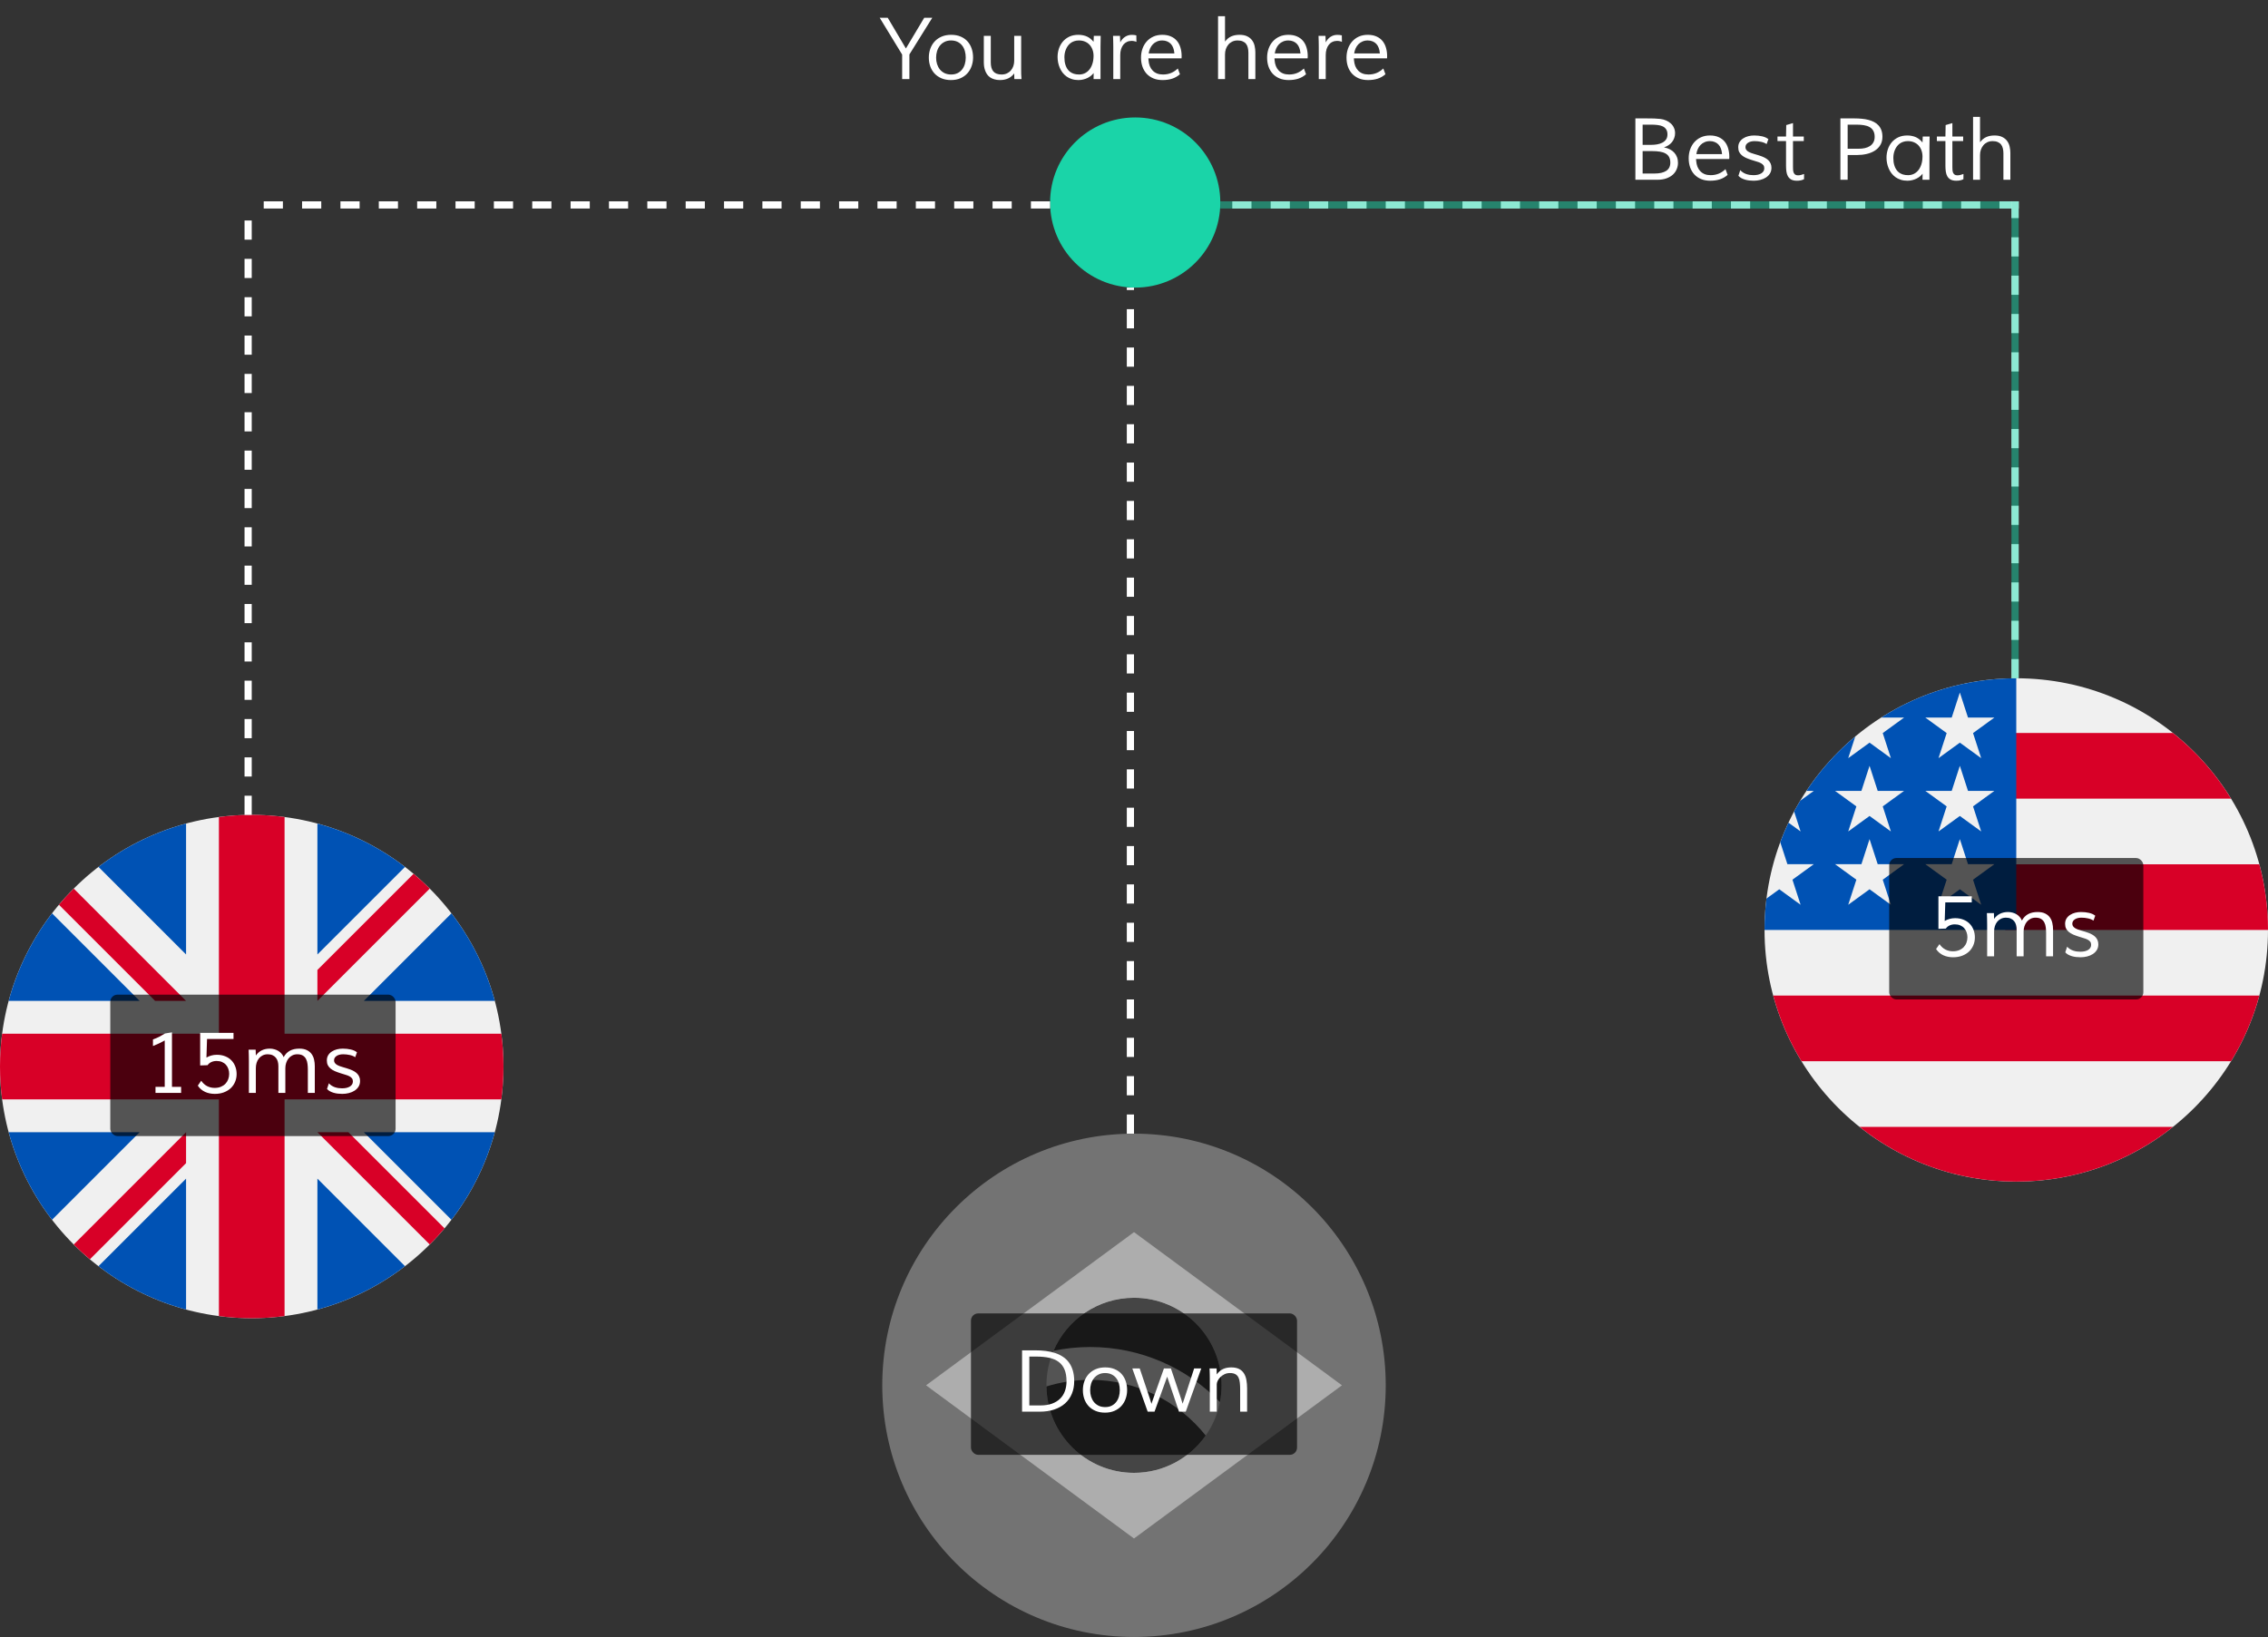 <svg width="946" height="683" viewBox="0 0 946 683" fill="none" xmlns="http://www.w3.org/2000/svg">
<rect x="0" y="0" width="946" height="683" fill="#333333" stroke="none"/>
<path d="M105 550C162.99 550 210 502.99 210 445C210 387.01 162.99 340 105 340C47.01 340 0 387.01 0 445C0 502.99 47.01 550 105 550Z" fill="#F0F0F0"/>
<path d="M21.706 381.074C13.458 391.805 7.238 404.173 3.617 417.609H58.241L21.706 381.074Z" fill="#0052B4"/>
<path d="M206.383 417.609C202.762 404.173 196.542 391.805 188.295 381.074L151.76 417.609H206.383Z" fill="#0052B4"/>
<path d="M3.617 472.392C7.239 485.828 13.458 498.196 21.706 508.927L58.24 472.392H3.617Z" fill="#0052B4"/>
<path d="M168.926 361.706C158.195 353.458 145.827 347.239 132.391 343.617V398.241L168.926 361.706Z" fill="#0052B4"/>
<path d="M41.074 528.294C51.805 536.542 64.173 542.761 77.609 546.383V491.76L41.074 528.294Z" fill="#0052B4"/>
<path d="M77.609 343.617C64.173 347.239 51.804 353.458 41.074 361.705L77.609 398.24V343.617Z" fill="#0052B4"/>
<path d="M132.391 546.383C145.827 542.761 158.196 536.542 168.926 528.295L132.391 491.76V546.383Z" fill="#0052B4"/>
<path d="M151.76 472.392L188.295 508.927C196.542 498.196 202.762 485.828 206.383 472.392H151.76Z" fill="#0052B4"/>
<path d="M209.111 431.304H118.696H118.696V340.889C114.213 340.305 109.642 340 105 340C100.357 340 95.787 340.305 91.305 340.889V431.304V431.304H0.889C0.305 435.787 0 440.358 0 445C0 449.643 0.305 454.213 0.889 458.696H91.304H91.304V549.111C95.787 549.695 100.357 550 105 550C109.642 550 114.213 549.695 118.696 549.111V458.696V458.696H209.111C209.695 454.213 210 449.643 210 445C210 440.358 209.695 435.787 209.111 431.304Z" fill="#D80027"/>
<path d="M132.391 472.392L179.246 519.246C181.401 517.092 183.457 514.84 185.418 512.506L145.304 472.391H132.391V472.392Z" fill="#D80027"/>
<path d="M77.609 472.392H77.608L30.753 519.246C32.908 521.401 35.16 523.457 37.494 525.418L77.609 485.303V472.392Z" fill="#D80027"/>
<path d="M77.609 417.609V417.609L30.754 370.754C28.599 372.908 26.543 375.16 24.582 377.494L64.696 417.609H77.609V417.609Z" fill="#D80027"/>
<path d="M132.391 417.609L179.246 370.754C177.092 368.599 174.84 366.543 172.506 364.582L132.391 404.697V417.609Z" fill="#D80027"/>
<rect x="46" y="415" width="119" height="59" rx="3" fill="black" fill-opacity="0.65"/>
<path d="M63.805 433.693C64.707 433.377 65.574 433.008 66.406 432.586C67.238 432.152 68.047 431.689 68.832 431.197L71.732 430.723V453.486H75.547V456H64.859V453.486H68.709V434.115C67.924 434.561 67.133 434.971 66.336 435.346C65.551 435.721 64.707 436.084 63.805 436.436V433.693ZM83.932 450.92C84.635 451.939 85.467 452.695 86.428 453.188C87.389 453.668 88.42 453.908 89.522 453.908C90.494 453.908 91.356 453.756 92.106 453.451C92.867 453.135 93.506 452.713 94.022 452.186C94.537 451.646 94.924 451.025 95.182 450.322C95.451 449.607 95.586 448.852 95.586 448.055C95.586 447.305 95.469 446.607 95.234 445.963C95.012 445.307 94.678 444.738 94.232 444.258C93.799 443.766 93.254 443.379 92.598 443.098C91.941 442.816 91.191 442.676 90.348 442.676C89.527 442.676 88.789 442.828 88.133 443.133C87.477 443.438 86.961 443.871 86.586 444.434L83.492 444.539V430.951H97.397V433.5H86.357L86.111 441.252C86.779 440.865 87.465 440.578 88.168 440.391C88.883 440.191 89.644 440.092 90.453 440.092C91.731 440.092 92.879 440.297 93.898 440.707C94.918 441.105 95.779 441.662 96.482 442.377C97.197 443.092 97.742 443.941 98.117 444.926C98.504 445.898 98.697 446.959 98.697 448.107C98.697 449.279 98.486 450.369 98.064 451.377C97.643 452.385 97.039 453.264 96.254 454.014C95.469 454.752 94.508 455.338 93.371 455.771C92.246 456.193 90.975 456.404 89.557 456.404C88.853 456.404 88.162 456.334 87.482 456.193C86.803 456.064 86.158 455.859 85.549 455.578C84.939 455.297 84.377 454.939 83.861 454.506C83.346 454.072 82.894 453.557 82.508 452.959L83.932 450.92ZM106.643 437.965L106.713 440.391C107.416 439.406 108.248 438.686 109.209 438.229C110.182 437.76 111.289 437.525 112.531 437.525C113.211 437.525 113.85 437.613 114.447 437.789C115.057 437.953 115.607 438.188 116.1 438.492C116.604 438.797 117.043 439.172 117.418 439.617C117.793 440.051 118.092 440.537 118.314 441.076C118.994 439.846 119.867 438.949 120.934 438.387C122 437.812 123.307 437.525 124.854 437.525C126.131 437.525 127.186 437.736 128.018 438.158C128.85 438.568 129.506 439.113 129.986 439.793C130.479 440.473 130.818 441.252 131.006 442.131C131.205 442.998 131.305 443.895 131.305 444.82V456H128.404V446.191C128.404 445.441 128.357 444.691 128.264 443.941C128.182 443.191 127.988 442.518 127.684 441.92C127.391 441.311 126.951 440.818 126.365 440.443C125.779 440.068 124.988 439.881 123.992 439.881C123.207 439.881 122.504 440.045 121.883 440.373C121.273 440.689 120.752 441.117 120.318 441.656C119.896 442.195 119.574 442.816 119.352 443.52C119.129 444.211 119.018 444.932 119.018 445.682V456H116.117V444.838C116.117 444.158 116.035 443.52 115.871 442.922C115.707 442.312 115.443 441.785 115.08 441.34C114.729 440.895 114.271 440.543 113.709 440.285C113.146 440.016 112.467 439.881 111.67 439.881C110.873 439.881 110.164 440.039 109.543 440.355C108.934 440.66 108.418 441.076 107.996 441.604C107.574 442.131 107.252 442.746 107.029 443.449C106.818 444.152 106.713 444.896 106.713 445.682V456H103.812V442.623C103.812 441.85 103.801 441.064 103.777 440.268C103.766 439.471 103.742 438.703 103.707 437.965H106.643ZM148.162 441.111C147.529 440.678 146.768 440.367 145.877 440.18C144.986 439.98 144.061 439.881 143.1 439.881C142.561 439.881 142.062 439.939 141.605 440.057C141.148 440.174 140.75 440.344 140.41 440.566C140.082 440.777 139.818 441.041 139.619 441.357C139.432 441.662 139.338 442.008 139.338 442.395C139.338 442.805 139.438 443.156 139.637 443.449C139.836 443.742 140.105 444 140.445 444.223C140.785 444.434 141.184 444.627 141.641 444.803C142.098 444.967 142.584 445.125 143.1 445.277C143.568 445.418 144.066 445.564 144.594 445.717C145.133 445.869 145.666 446.051 146.193 446.262C146.721 446.461 147.225 446.701 147.705 446.982C148.186 447.252 148.607 447.574 148.971 447.949C149.346 448.324 149.639 448.764 149.85 449.268C150.072 449.771 150.184 450.352 150.184 451.008C150.184 451.922 149.973 452.719 149.551 453.398C149.129 454.066 148.572 454.623 147.881 455.068C147.189 455.514 146.398 455.848 145.508 456.07C144.617 456.293 143.703 456.404 142.766 456.404C142.145 456.404 141.529 456.369 140.92 456.299C140.311 456.229 139.725 456.111 139.162 455.947C138.611 455.783 138.096 455.572 137.615 455.314C137.146 455.057 136.742 454.734 136.402 454.348L137.176 451.975C137.492 452.35 137.861 452.672 138.283 452.941C138.705 453.211 139.156 453.434 139.637 453.609C140.129 453.773 140.633 453.896 141.148 453.979C141.664 454.049 142.168 454.084 142.66 454.084C143.316 454.084 143.92 454.025 144.471 453.908C145.021 453.779 145.496 453.598 145.895 453.363C146.305 453.117 146.621 452.818 146.844 452.467C147.078 452.104 147.195 451.688 147.195 451.219C147.195 450.68 147.066 450.246 146.809 449.918C146.551 449.578 146.193 449.291 145.736 449.057C145.279 448.811 144.734 448.6 144.102 448.424C143.469 448.236 142.783 448.025 142.045 447.791C141.166 447.51 140.369 447.217 139.654 446.912C138.951 446.596 138.354 446.232 137.861 445.822C137.369 445.412 136.988 444.938 136.719 444.398C136.461 443.848 136.332 443.197 136.332 442.447C136.332 441.615 136.52 440.889 136.895 440.268C137.281 439.646 137.785 439.137 138.406 438.738C139.027 438.328 139.73 438.023 140.516 437.824C141.312 437.625 142.121 437.525 142.941 437.525C144.148 437.525 145.262 437.643 146.281 437.877C147.312 438.1 148.186 438.492 148.9 439.055L148.162 441.111Z" fill="white"/>
<path d="M841 493C898.99 493 946 445.99 946 388C946 330.01 898.99 283 841 283C783.01 283 736 330.01 736 388C736 445.99 783.01 493 841 493Z" fill="#F0F0F0"/>
<path d="M836.435 388H946C946 378.523 944.737 369.342 942.383 360.609H836.435V388Z" fill="#D80027"/>
<path d="M836.435 333.217H930.589C924.161 322.729 915.943 313.458 906.361 305.826H836.435V333.217Z" fill="#D80027"/>
<path d="M841 493C865.712 493 888.425 484.459 906.361 470.174H775.639C793.575 484.459 816.289 493 841 493Z" fill="#D80027"/>
<path d="M751.411 442.783H930.589C935.749 434.362 939.751 425.159 942.383 415.391H739.617C742.249 425.159 746.251 434.362 751.411 442.783Z" fill="#D80027"/>
<path d="M784.638 299.397H794.207L785.306 305.863L788.706 316.326L779.806 309.86L770.906 316.326L773.843 307.287C766.006 313.815 759.138 321.463 753.478 329.984H756.543L750.878 334.1C749.995 335.573 749.149 337.068 748.337 338.586L751.043 346.913L745.996 343.246C744.741 345.904 743.593 348.622 742.562 351.397L745.542 360.571H756.543L747.643 367.037L751.043 377.5L742.143 371.034L736.812 374.907C736.278 379.197 736 383.566 736 388H841C841 330.01 841 323.174 841 283C820.258 283 800.922 289.017 784.638 299.397ZM788.706 377.5L779.806 371.034L770.906 377.5L774.306 367.037L765.405 360.571H776.407L779.806 350.109L783.205 360.571H794.207L785.306 367.037L788.706 377.5ZM785.306 336.45L788.706 346.913L779.806 340.447L770.906 346.913L774.306 336.45L765.405 329.984H776.407L779.806 319.522L783.205 329.984H794.207L785.306 336.45ZM826.369 377.5L817.469 371.034L808.569 377.5L811.969 367.037L803.068 360.571H814.07L817.469 350.109L820.868 360.571H831.87L822.969 367.037L826.369 377.5ZM822.969 336.45L826.369 346.913L817.469 340.447L808.569 346.913L811.969 336.45L803.068 329.984H814.07L817.469 319.522L820.868 329.984H831.87L822.969 336.45ZM822.969 305.863L826.369 316.326L817.469 309.86L808.569 316.326L811.969 305.863L803.068 299.397H814.07L817.469 288.935L820.868 299.397H831.87L822.969 305.863Z" fill="#0052B4"/>
<rect x="788" y="358" width="106" height="59" rx="3" fill="black" fill-opacity="0.65"/>
<path d="M808.973 393.92C809.676 394.939 810.508 395.695 811.469 396.188C812.43 396.668 813.461 396.908 814.562 396.908C815.535 396.908 816.396 396.756 817.146 396.451C817.908 396.135 818.547 395.713 819.062 395.186C819.578 394.646 819.965 394.025 820.223 393.322C820.492 392.607 820.627 391.852 820.627 391.055C820.627 390.305 820.51 389.607 820.275 388.963C820.053 388.307 819.719 387.738 819.273 387.258C818.84 386.766 818.295 386.379 817.639 386.098C816.982 385.816 816.232 385.676 815.389 385.676C814.568 385.676 813.83 385.828 813.174 386.133C812.518 386.438 812.002 386.871 811.627 387.434L808.533 387.539V373.951H822.438V376.5H811.398L811.152 384.252C811.82 383.865 812.506 383.578 813.209 383.391C813.924 383.191 814.686 383.092 815.494 383.092C816.771 383.092 817.92 383.297 818.939 383.707C819.959 384.105 820.82 384.662 821.523 385.377C822.238 386.092 822.783 386.941 823.158 387.926C823.545 388.898 823.738 389.959 823.738 391.107C823.738 392.279 823.527 393.369 823.105 394.377C822.684 395.385 822.08 396.264 821.295 397.014C820.51 397.752 819.549 398.338 818.412 398.771C817.287 399.193 816.016 399.404 814.598 399.404C813.895 399.404 813.203 399.334 812.523 399.193C811.844 399.064 811.199 398.859 810.59 398.578C809.98 398.297 809.418 397.939 808.902 397.506C808.387 397.072 807.936 396.557 807.549 395.959L808.973 393.92ZM831.684 380.965L831.754 383.391C832.457 382.406 833.289 381.686 834.25 381.229C835.223 380.76 836.33 380.525 837.572 380.525C838.252 380.525 838.891 380.613 839.488 380.789C840.098 380.953 840.648 381.188 841.141 381.492C841.645 381.797 842.084 382.172 842.459 382.617C842.834 383.051 843.133 383.537 843.355 384.076C844.035 382.846 844.908 381.949 845.975 381.387C847.041 380.812 848.348 380.525 849.895 380.525C851.172 380.525 852.227 380.736 853.059 381.158C853.891 381.568 854.547 382.113 855.027 382.793C855.52 383.473 855.859 384.252 856.047 385.131C856.246 385.998 856.346 386.895 856.346 387.82V399H853.445V389.191C853.445 388.441 853.398 387.691 853.305 386.941C853.223 386.191 853.029 385.518 852.725 384.92C852.432 384.311 851.992 383.818 851.406 383.443C850.82 383.068 850.029 382.881 849.033 382.881C848.248 382.881 847.545 383.045 846.924 383.373C846.314 383.689 845.793 384.117 845.359 384.656C844.938 385.195 844.615 385.816 844.393 386.52C844.17 387.211 844.059 387.932 844.059 388.682V399H841.158V387.838C841.158 387.158 841.076 386.52 840.912 385.922C840.748 385.312 840.484 384.785 840.121 384.34C839.77 383.895 839.312 383.543 838.75 383.285C838.188 383.016 837.508 382.881 836.711 382.881C835.914 382.881 835.205 383.039 834.584 383.355C833.975 383.66 833.459 384.076 833.037 384.604C832.615 385.131 832.293 385.746 832.07 386.449C831.859 387.152 831.754 387.896 831.754 388.682V399H828.854V385.623C828.854 384.85 828.842 384.064 828.818 383.268C828.807 382.471 828.783 381.703 828.748 380.965H831.684ZM873.203 384.111C872.57 383.678 871.809 383.367 870.918 383.18C870.027 382.98 869.102 382.881 868.141 382.881C867.602 382.881 867.104 382.939 866.646 383.057C866.189 383.174 865.791 383.344 865.451 383.566C865.123 383.777 864.859 384.041 864.66 384.357C864.473 384.662 864.379 385.008 864.379 385.395C864.379 385.805 864.479 386.156 864.678 386.449C864.877 386.742 865.146 387 865.486 387.223C865.826 387.434 866.225 387.627 866.682 387.803C867.139 387.967 867.625 388.125 868.141 388.277C868.609 388.418 869.107 388.564 869.635 388.717C870.174 388.869 870.707 389.051 871.234 389.262C871.762 389.461 872.266 389.701 872.746 389.982C873.227 390.252 873.648 390.574 874.012 390.949C874.387 391.324 874.68 391.764 874.891 392.268C875.113 392.771 875.225 393.352 875.225 394.008C875.225 394.922 875.014 395.719 874.592 396.398C874.17 397.066 873.613 397.623 872.922 398.068C872.23 398.514 871.439 398.848 870.549 399.07C869.658 399.293 868.744 399.404 867.807 399.404C867.186 399.404 866.57 399.369 865.961 399.299C865.352 399.229 864.766 399.111 864.203 398.947C863.652 398.783 863.137 398.572 862.656 398.314C862.188 398.057 861.783 397.734 861.443 397.348L862.217 394.975C862.533 395.35 862.902 395.672 863.324 395.941C863.746 396.211 864.197 396.434 864.678 396.609C865.17 396.773 865.674 396.896 866.189 396.979C866.705 397.049 867.209 397.084 867.701 397.084C868.357 397.084 868.961 397.025 869.512 396.908C870.062 396.779 870.537 396.598 870.936 396.363C871.346 396.117 871.662 395.818 871.885 395.467C872.119 395.104 872.236 394.688 872.236 394.219C872.236 393.68 872.107 393.246 871.85 392.918C871.592 392.578 871.234 392.291 870.777 392.057C870.32 391.811 869.775 391.6 869.143 391.424C868.51 391.236 867.824 391.025 867.086 390.791C866.207 390.51 865.41 390.217 864.695 389.912C863.992 389.596 863.395 389.232 862.902 388.822C862.41 388.412 862.029 387.938 861.76 387.398C861.502 386.848 861.373 386.197 861.373 385.447C861.373 384.615 861.561 383.889 861.936 383.268C862.322 382.646 862.826 382.137 863.447 381.738C864.068 381.328 864.771 381.023 865.557 380.824C866.354 380.625 867.162 380.525 867.982 380.525C869.189 380.525 870.303 380.643 871.322 380.877C872.354 381.1 873.227 381.492 873.941 382.055L873.203 384.111Z" fill="white"/>
<path d="M473 683C530.99 683 578 635.99 578 578C578 520.01 530.99 473 473 473C415.01 473 368 520.01 368 578C368 635.99 415.01 683 473 683Z" fill="#737373"/>
<path d="M473 514.087L559.739 578L473 641.913L386.261 578L473 514.087Z" fill="#ADADAD"/>
<path d="M473 614.522C493.17 614.522 509.522 598.17 509.522 578C509.522 557.83 493.17 541.478 473 541.478C452.83 541.478 436.478 557.83 436.478 578C436.478 598.17 452.83 614.522 473 614.522Z" fill="#F0F0F0"/>
<path d="M454.739 575.717C448.388 575.717 442.259 576.683 436.49 578.476C436.745 598.426 452.989 614.522 473 614.522C485.374 614.522 496.302 608.363 502.908 598.949C491.606 584.8 474.214 575.717 454.739 575.717Z" fill="#454545"/>
<path d="M508.845 584.997C509.284 582.732 509.522 580.394 509.522 578C509.522 557.829 493.171 541.478 473 541.478C457.95 541.478 445.03 550.584 439.439 563.585C444.381 562.561 449.498 562.022 454.74 562.022C475.952 562.022 495.141 570.839 508.845 584.997Z" fill="#454545"/>
<rect x="405" y="548" width="136" height="59" rx="3" fill="black" fill-opacity="0.65"/>
<path d="M426.312 563.406H431.85C433.373 563.406 434.832 563.494 436.227 563.67C437.621 563.846 438.916 564.133 440.111 564.531C441.318 564.93 442.408 565.457 443.381 566.113C444.365 566.758 445.203 567.561 445.895 568.521C446.586 569.471 447.119 570.59 447.494 571.879C447.869 573.156 448.057 574.621 448.057 576.273C448.057 578.219 447.729 579.977 447.072 581.547C446.428 583.105 445.484 584.441 444.242 585.555C443.012 586.656 441.5 587.506 439.707 588.104C437.926 588.701 435.904 589 433.643 589H426.312V563.406ZM429.336 586.398H433.924C435.787 586.398 437.404 586.152 438.775 585.66C440.146 585.156 441.283 584.459 442.186 583.568C443.088 582.678 443.756 581.617 444.189 580.387C444.635 579.145 444.857 577.791 444.857 576.326C444.857 574.404 444.588 572.787 444.049 571.475C443.51 570.15 442.707 569.084 441.641 568.275C440.586 567.467 439.268 566.887 437.686 566.535C436.115 566.184 434.293 566.008 432.219 566.008H429.336V586.398ZM460.994 570.525C462.506 570.525 463.83 570.771 464.967 571.264C466.115 571.756 467.07 572.43 467.832 573.285C468.594 574.141 469.168 575.143 469.555 576.291C469.941 577.439 470.135 578.67 470.135 579.982C470.135 581.248 469.93 582.455 469.52 583.604C469.121 584.74 468.529 585.742 467.744 586.609C466.971 587.465 466.01 588.145 464.861 588.648C463.713 589.152 462.4 589.404 460.924 589.404C459.424 589.404 458.1 589.158 456.951 588.666C455.803 588.174 454.836 587.506 454.051 586.662C453.277 585.818 452.686 584.828 452.275 583.691C451.877 582.543 451.678 581.318 451.678 580.018C451.678 578.717 451.883 577.492 452.293 576.344C452.703 575.184 453.301 574.176 454.086 573.32C454.883 572.453 455.855 571.773 457.004 571.281C458.164 570.777 459.494 570.525 460.994 570.525ZM467.076 580.018C467.076 579.057 466.953 578.143 466.707 577.275C466.461 576.408 466.086 575.652 465.582 575.008C465.078 574.352 464.439 573.836 463.666 573.461C462.893 573.074 461.979 572.881 460.924 572.881C459.904 572.881 459.008 573.08 458.234 573.479C457.461 573.865 456.811 574.393 456.283 575.061C455.768 575.717 455.375 576.479 455.105 577.346C454.848 578.213 454.719 579.115 454.719 580.053C454.719 580.99 454.848 581.881 455.105 582.725C455.375 583.568 455.768 584.318 456.283 584.975C456.811 585.619 457.467 586.135 458.252 586.521C459.037 586.896 459.951 587.084 460.994 587.084C462.025 587.084 462.922 586.891 463.684 586.504C464.445 586.117 465.078 585.602 465.582 584.957C466.086 584.301 466.461 583.551 466.707 582.707C466.953 581.852 467.076 580.955 467.076 580.018ZM475.391 570.965L479.768 584.008C479.814 584.148 479.861 584.318 479.908 584.518C479.967 584.705 480.025 584.893 480.084 585.08C480.143 585.291 480.207 585.508 480.277 585.73C480.348 585.543 480.412 585.35 480.471 585.15C480.529 584.986 480.588 584.816 480.646 584.641C480.705 584.453 480.764 584.289 480.822 584.148L485.48 570.965H488.398L492.758 583.973C492.805 584.113 492.852 584.283 492.898 584.482C492.957 584.67 493.016 584.852 493.074 585.027C493.133 585.238 493.197 585.455 493.268 585.678C493.35 585.467 493.426 585.256 493.496 585.045C493.555 584.869 493.613 584.688 493.672 584.5C493.742 584.301 493.807 584.119 493.865 583.955L498.084 570.965H501.055L494.586 589H491.773L486.834 574.393L481.561 589H478.713L472.297 570.965H475.391ZM507.523 589H504.623V575.307C504.623 574.768 504.617 574.24 504.605 573.725C504.594 573.197 504.582 572.729 504.57 572.318C504.547 571.85 504.529 571.398 504.518 570.965H507.453L507.523 573.461C508.227 572.465 509.07 571.727 510.055 571.246C511.051 570.766 512.223 570.525 513.57 570.525C514.883 570.525 515.967 570.742 516.822 571.176C517.678 571.609 518.352 572.219 518.844 573.004C519.348 573.777 519.693 574.703 519.881 575.781C520.08 576.859 520.18 578.043 520.18 579.332V589H517.279V579.666C517.279 578.646 517.232 577.721 517.139 576.889C517.057 576.045 516.869 575.33 516.576 574.744C516.295 574.146 515.873 573.689 515.311 573.373C514.748 573.045 513.992 572.881 513.043 572.881C512.164 572.881 511.385 573.051 510.705 573.391C510.025 573.73 509.451 574.141 508.982 574.621C508.514 575.102 508.15 575.611 507.893 576.15C507.646 576.678 507.523 577.141 507.523 577.539V589Z" fill="white"/>
<circle cx="473.5" cy="84.5" r="35.5" fill="#1AD4A8"/>
<line x1="438" y1="85.5" x2="105" y2="85.5" stroke="white" stroke-width="3" stroke-dasharray="8 8"/>
<line x1="842" y1="85.5" x2="509" y2="85.5" stroke="white" stroke-width="3" stroke-dasharray="8 8"/>
<line x1="842" y1="85.5" x2="509" y2="85.5" stroke="#1AD4A8" stroke-opacity="0.5" stroke-width="3"/>
<line x1="103.5" y1="340" x2="103.5" y2="84" stroke="white" stroke-width="3" stroke-dasharray="8 8"/>
<line x1="840.5" y1="283" x2="840.5" y2="84" stroke="white" stroke-width="3" stroke-dasharray="8 8"/>
<line x1="471.5" y1="473" x2="471.5" y2="120" stroke="white" stroke-width="3" stroke-dasharray="8 8"/>
<line x1="840.5" y1="283" x2="840.5" y2="84" stroke="#1AD4A8" stroke-opacity="0.5" stroke-width="3"/>
<path d="M376.293 33V22.77L366.924 7.406H370.281L377.857 20.221L385.504 7.406H388.861L379.316 22.717V33H376.293ZM396.736 14.525C398.248 14.525 399.572 14.771 400.709 15.264C401.857 15.756 402.812 16.43 403.574 17.285C404.336 18.141 404.91 19.143 405.297 20.291C405.684 21.439 405.877 22.67 405.877 23.982C405.877 25.248 405.672 26.455 405.262 27.604C404.863 28.74 404.271 29.742 403.486 30.609C402.713 31.465 401.752 32.145 400.604 32.648C399.455 33.152 398.143 33.404 396.666 33.404C395.166 33.404 393.842 33.158 392.693 32.666C391.545 32.174 390.578 31.506 389.793 30.662C389.02 29.818 388.428 28.828 388.018 27.691C387.619 26.543 387.42 25.318 387.42 24.018C387.42 22.717 387.625 21.492 388.035 20.344C388.445 19.184 389.043 18.176 389.828 17.32C390.625 16.453 391.598 15.773 392.746 15.281C393.906 14.777 395.236 14.525 396.736 14.525ZM402.818 24.018C402.818 23.057 402.695 22.143 402.449 21.275C402.203 20.408 401.828 19.652 401.324 19.008C400.82 18.352 400.182 17.836 399.408 17.461C398.635 17.074 397.721 16.881 396.666 16.881C395.646 16.881 394.75 17.08 393.977 17.479C393.203 17.865 392.553 18.393 392.025 19.061C391.51 19.717 391.117 20.479 390.848 21.346C390.59 22.213 390.461 23.115 390.461 24.053C390.461 24.99 390.59 25.881 390.848 26.725C391.117 27.568 391.51 28.318 392.025 28.975C392.553 29.619 393.209 30.135 393.994 30.521C394.779 30.896 395.693 31.084 396.736 31.084C397.768 31.084 398.664 30.891 399.426 30.504C400.188 30.117 400.82 29.602 401.324 28.957C401.828 28.301 402.203 27.551 402.449 26.707C402.695 25.852 402.818 24.955 402.818 24.018ZM423.033 14.965H425.934V28.676C425.934 29.449 425.939 30.182 425.951 30.873C425.975 31.553 426.016 32.262 426.074 33H423.086L423.033 30.627C421.674 32.478 419.693 33.404 417.092 33.404C416.201 33.404 415.416 33.299 414.736 33.088C414.057 32.889 413.465 32.613 412.961 32.262C412.469 31.91 412.053 31.494 411.713 31.014C411.385 30.533 411.121 30.018 410.922 29.467C410.723 28.916 410.576 28.348 410.482 27.762C410.4 27.164 410.359 26.572 410.359 25.986V14.965H413.26V25.986C413.248 27.662 413.605 28.934 414.332 29.801C415.059 30.656 416.201 31.084 417.76 31.084C418.604 31.084 419.348 30.932 419.992 30.627C420.648 30.322 421.199 29.906 421.645 29.379C422.102 28.852 422.447 28.242 422.682 27.551C422.916 26.848 423.033 26.109 423.033 25.336V14.965ZM449.787 14.525C450.525 14.525 451.199 14.596 451.809 14.736C452.418 14.865 452.98 15.053 453.496 15.299C454.012 15.545 454.486 15.85 454.92 16.213C455.354 16.576 455.758 16.986 456.133 17.443L456.238 14.965H459.104L459.033 19.412V33H456.133L456.168 30.469C455.887 30.844 455.529 31.213 455.096 31.576C454.674 31.928 454.193 32.238 453.654 32.508C453.115 32.777 452.518 32.994 451.861 33.158C451.217 33.322 450.537 33.404 449.822 33.404C448.814 33.404 447.9 33.27 447.08 33C446.26 32.742 445.527 32.385 444.883 31.928C444.238 31.459 443.676 30.914 443.195 30.293C442.727 29.672 442.34 29.004 442.035 28.289C441.73 27.574 441.502 26.836 441.35 26.074C441.197 25.301 441.121 24.539 441.121 23.789C441.121 22.629 441.297 21.492 441.648 20.379C442.012 19.266 442.551 18.275 443.266 17.408C443.992 16.541 444.895 15.844 445.973 15.316C447.062 14.789 448.334 14.525 449.787 14.525ZM450.121 31.084C450.941 31.084 451.709 30.92 452.424 30.592C453.15 30.252 453.783 29.76 454.322 29.115C454.873 28.459 455.307 27.65 455.623 26.689C455.951 25.717 456.121 24.598 456.133 23.332C456.133 22.383 455.986 21.516 455.693 20.73C455.412 19.945 455.008 19.266 454.48 18.691C453.953 18.117 453.309 17.672 452.547 17.355C451.797 17.039 450.953 16.881 450.016 16.881C449.301 16.881 448.656 16.98 448.082 17.18C447.508 17.367 446.998 17.631 446.553 17.971C446.107 18.311 445.721 18.709 445.393 19.166C445.064 19.623 444.795 20.115 444.584 20.643C444.373 21.158 444.215 21.697 444.109 22.26C444.016 22.822 443.969 23.379 443.969 23.93C443.969 24.469 444.004 25.025 444.074 25.6C444.156 26.162 444.285 26.707 444.461 27.234C444.637 27.762 444.877 28.26 445.182 28.729C445.486 29.197 445.861 29.607 446.307 29.959C446.764 30.299 447.303 30.574 447.924 30.785C448.557 30.984 449.289 31.084 450.121 31.084ZM467.26 33H464.359V19.307C464.359 18.568 464.348 17.83 464.324 17.092C464.301 16.354 464.277 15.645 464.254 14.965H467.154L467.26 17.689C467.752 16.693 468.42 15.92 469.264 15.369C470.107 14.818 471.045 14.543 472.076 14.543C472.756 14.543 473.389 14.613 473.975 14.754L474.01 17.479C473.764 17.35 473.465 17.25 473.113 17.18C472.762 17.098 472.387 17.057 471.988 17.057C471.285 17.057 470.641 17.197 470.055 17.479C469.469 17.748 468.971 18.141 468.561 18.656C468.15 19.172 467.828 19.799 467.594 20.537C467.371 21.275 467.26 22.102 467.26 23.016V33ZM489.83 22.295L489.812 22.049C489.754 21.287 489.602 20.59 489.355 19.957C489.121 19.324 488.793 18.779 488.371 18.322C487.949 17.865 487.434 17.514 486.824 17.268C486.227 17.01 485.547 16.881 484.785 16.881C483.965 16.881 483.227 17.027 482.57 17.32C481.914 17.602 481.346 17.988 480.865 18.48C480.396 18.973 480.016 19.547 479.723 20.203C479.43 20.859 479.23 21.557 479.125 22.295H489.83ZM492.168 30.979C491.195 31.822 490.117 32.438 488.934 32.824C487.75 33.211 486.408 33.404 484.908 33.404C483.49 33.404 482.225 33.176 481.111 32.719C479.998 32.25 479.055 31.605 478.281 30.785C477.52 29.953 476.934 28.963 476.523 27.814C476.125 26.666 475.926 25.406 475.926 24.035C475.926 22.734 476.125 21.51 476.523 20.361C476.922 19.213 477.502 18.205 478.264 17.338C479.025 16.471 479.951 15.785 481.041 15.281C482.143 14.777 483.396 14.525 484.803 14.525C486.186 14.525 487.387 14.754 488.406 15.211C489.426 15.656 490.264 16.277 490.92 17.074C491.576 17.859 492.062 18.797 492.379 19.887C492.707 20.977 492.871 22.16 492.871 23.438C492.871 23.566 492.865 23.719 492.854 23.895C492.854 24.059 492.848 24.211 492.836 24.352H479.002L479.055 25.143C479.125 26.021 479.301 26.824 479.582 27.551C479.875 28.277 480.273 28.904 480.777 29.432C481.281 29.959 481.891 30.369 482.605 30.662C483.332 30.943 484.158 31.084 485.084 31.084C486.326 31.084 487.463 30.867 488.494 30.434C489.525 30 490.451 29.379 491.271 28.57L492.168 30.979ZM510.959 6.773V17.355C511.697 16.359 512.559 15.639 513.543 15.193C514.527 14.748 515.688 14.525 517.023 14.525C518.336 14.525 519.414 14.742 520.258 15.176C521.113 15.598 521.787 16.154 522.279 16.846C522.783 17.537 523.129 18.316 523.316 19.184C523.516 20.051 523.615 20.93 523.615 21.82V33H520.715V21.996C520.715 21.246 520.639 20.561 520.486 19.939C520.346 19.307 520.1 18.768 519.748 18.322C519.408 17.865 518.945 17.514 518.359 17.268C517.785 17.01 517.07 16.881 516.215 16.881C515.383 16.881 514.639 17.039 513.982 17.355C513.338 17.66 512.793 18.082 512.348 18.621C511.902 19.148 511.557 19.77 511.311 20.484C511.076 21.188 510.959 21.932 510.959 22.717V33H508.059V6.773H510.959ZM542.424 22.295L542.406 22.049C542.348 21.287 542.195 20.59 541.949 19.957C541.715 19.324 541.387 18.779 540.965 18.322C540.543 17.865 540.027 17.514 539.418 17.268C538.82 17.01 538.141 16.881 537.379 16.881C536.559 16.881 535.82 17.027 535.164 17.32C534.508 17.602 533.939 17.988 533.459 18.48C532.99 18.973 532.609 19.547 532.316 20.203C532.023 20.859 531.824 21.557 531.719 22.295H542.424ZM544.762 30.979C543.789 31.822 542.711 32.438 541.527 32.824C540.344 33.211 539.002 33.404 537.502 33.404C536.084 33.404 534.818 33.176 533.705 32.719C532.592 32.25 531.648 31.605 530.875 30.785C530.113 29.953 529.527 28.963 529.117 27.814C528.719 26.666 528.52 25.406 528.52 24.035C528.52 22.734 528.719 21.51 529.117 20.361C529.516 19.213 530.096 18.205 530.857 17.338C531.619 16.471 532.545 15.785 533.635 15.281C534.736 14.777 535.99 14.525 537.396 14.525C538.779 14.525 539.98 14.754 541 15.211C542.02 15.656 542.857 16.277 543.514 17.074C544.17 17.859 544.656 18.797 544.973 19.887C545.301 20.977 545.465 22.16 545.465 23.438C545.465 23.566 545.459 23.719 545.447 23.895C545.447 24.059 545.441 24.211 545.43 24.352H531.596L531.648 25.143C531.719 26.021 531.895 26.824 532.176 27.551C532.469 28.277 532.867 28.904 533.371 29.432C533.875 29.959 534.484 30.369 535.199 30.662C535.926 30.943 536.752 31.084 537.678 31.084C538.92 31.084 540.057 30.867 541.088 30.434C542.119 30 543.045 29.379 543.865 28.57L544.762 30.979ZM552.971 33H550.07V19.307C550.07 18.568 550.059 17.83 550.035 17.092C550.012 16.354 549.988 15.645 549.965 14.965H552.865L552.971 17.689C553.463 16.693 554.131 15.92 554.975 15.369C555.818 14.818 556.756 14.543 557.787 14.543C558.467 14.543 559.1 14.613 559.686 14.754L559.721 17.479C559.475 17.35 559.176 17.25 558.824 17.18C558.473 17.098 558.098 17.057 557.699 17.057C556.996 17.057 556.352 17.197 555.766 17.479C555.18 17.748 554.682 18.141 554.271 18.656C553.861 19.172 553.539 19.799 553.305 20.537C553.082 21.275 552.971 22.102 552.971 23.016V33ZM575.541 22.295L575.523 22.049C575.465 21.287 575.312 20.59 575.066 19.957C574.832 19.324 574.504 18.779 574.082 18.322C573.66 17.865 573.145 17.514 572.535 17.268C571.938 17.01 571.258 16.881 570.496 16.881C569.676 16.881 568.938 17.027 568.281 17.32C567.625 17.602 567.057 17.988 566.576 18.48C566.107 18.973 565.727 19.547 565.434 20.203C565.141 20.859 564.941 21.557 564.836 22.295H575.541ZM577.879 30.979C576.906 31.822 575.828 32.438 574.645 32.824C573.461 33.211 572.119 33.404 570.619 33.404C569.201 33.404 567.936 33.176 566.822 32.719C565.709 32.25 564.766 31.605 563.992 30.785C563.23 29.953 562.645 28.963 562.234 27.814C561.836 26.666 561.637 25.406 561.637 24.035C561.637 22.734 561.836 21.51 562.234 20.361C562.633 19.213 563.213 18.205 563.975 17.338C564.736 16.471 565.662 15.785 566.752 15.281C567.854 14.777 569.107 14.525 570.514 14.525C571.896 14.525 573.098 14.754 574.117 15.211C575.137 15.656 575.975 16.277 576.631 17.074C577.287 17.859 577.773 18.797 578.09 19.887C578.418 20.977 578.582 22.16 578.582 23.438C578.582 23.566 578.576 23.719 578.564 23.895C578.564 24.059 578.559 24.211 578.547 24.352H564.713L564.766 25.143C564.836 26.021 565.012 26.824 565.293 27.551C565.586 28.277 565.984 28.904 566.488 29.432C566.992 29.959 567.602 30.369 568.316 30.662C569.043 30.943 569.869 31.084 570.795 31.084C572.037 31.084 573.174 30.867 574.205 30.434C575.236 30 576.162 29.379 576.982 28.57L577.879 30.979Z" fill="white"/>
<path d="M682.129 75V49.406H687.227C688.176 49.406 689.09 49.418 689.969 49.441C690.848 49.465 691.691 49.523 692.5 49.617C693.391 49.723 694.211 49.94 694.961 50.268C695.723 50.596 696.379 51.018 696.93 51.533C697.48 52.037 697.908 52.635 698.213 53.326C698.529 54.006 698.688 54.756 698.688 55.576C698.688 56.279 698.57 56.947 698.336 57.58C698.113 58.213 697.797 58.787 697.387 59.303C696.977 59.807 696.484 60.246 695.91 60.621C695.336 60.996 694.709 61.283 694.029 61.482C694.053 61.482 694.076 61.488 694.1 61.5C694.135 61.5 694.164 61.5 694.188 61.5C695.031 61.676 695.805 61.945 696.508 62.309C697.211 62.66 697.814 63.111 698.318 63.662C698.822 64.201 699.209 64.828 699.479 65.543C699.76 66.246 699.9 67.037 699.9 67.916C699.9 68.853 699.719 69.75 699.355 70.606C699.004 71.461 698.471 72.217 697.756 72.873C697.041 73.518 696.15 74.033 695.084 74.42C694.029 74.807 692.799 75 691.393 75H682.129ZM685.152 60.445H688.598C689.453 60.445 690.291 60.381 691.111 60.252C691.943 60.111 692.682 59.877 693.326 59.549C693.982 59.221 694.51 58.775 694.908 58.213C695.307 57.65 695.506 56.935 695.506 56.068C695.506 55.213 695.33 54.522 694.979 53.994C694.639 53.455 694.17 53.039 693.572 52.746C692.975 52.453 692.266 52.26 691.445 52.166C690.637 52.06 689.758 52.008 688.809 52.008H685.152V60.445ZM685.152 63.047V72.398H690.127C692.225 72.398 693.842 72.029 694.979 71.291C696.127 70.553 696.701 69.41 696.701 67.863C696.701 66.938 696.537 66.164 696.209 65.543C695.881 64.922 695.395 64.43 694.75 64.066C694.105 63.691 693.314 63.428 692.377 63.275C691.439 63.123 690.355 63.047 689.125 63.047H685.152ZM718.27 64.295L718.252 64.049C718.193 63.287 718.041 62.59 717.795 61.957C717.561 61.324 717.232 60.779 716.811 60.322C716.389 59.865 715.873 59.514 715.264 59.268C714.666 59.01 713.986 58.881 713.225 58.881C712.404 58.881 711.666 59.027 711.01 59.32C710.354 59.602 709.785 59.988 709.305 60.48C708.836 60.973 708.455 61.547 708.162 62.203C707.869 62.859 707.67 63.557 707.564 64.295H718.27ZM720.607 72.978C719.635 73.822 718.557 74.438 717.373 74.824C716.189 75.211 714.848 75.404 713.348 75.404C711.93 75.404 710.664 75.176 709.551 74.719C708.438 74.25 707.494 73.606 706.721 72.785C705.959 71.953 705.373 70.963 704.963 69.814C704.564 68.666 704.365 67.406 704.365 66.035C704.365 64.734 704.564 63.51 704.963 62.361C705.361 61.213 705.941 60.205 706.703 59.338C707.465 58.471 708.391 57.785 709.48 57.281C710.582 56.777 711.836 56.525 713.242 56.525C714.625 56.525 715.826 56.754 716.846 57.211C717.865 57.656 718.703 58.277 719.359 59.074C720.016 59.859 720.502 60.797 720.818 61.887C721.146 62.977 721.311 64.16 721.311 65.438C721.311 65.566 721.305 65.719 721.293 65.894C721.293 66.059 721.287 66.211 721.275 66.352H707.441L707.494 67.143C707.564 68.022 707.74 68.824 708.021 69.551C708.314 70.277 708.713 70.904 709.217 71.432C709.721 71.959 710.33 72.369 711.045 72.662C711.771 72.943 712.598 73.084 713.523 73.084C714.766 73.084 715.902 72.867 716.934 72.434C717.965 72 718.891 71.379 719.711 70.57L720.607 72.978ZM736.867 60.111C736.234 59.678 735.473 59.367 734.582 59.18C733.691 58.98 732.766 58.881 731.805 58.881C731.266 58.881 730.768 58.94 730.311 59.057C729.854 59.174 729.455 59.344 729.115 59.566C728.787 59.777 728.523 60.041 728.324 60.357C728.137 60.662 728.043 61.008 728.043 61.395C728.043 61.805 728.143 62.156 728.342 62.449C728.541 62.742 728.811 63 729.15 63.223C729.49 63.434 729.889 63.627 730.346 63.803C730.803 63.967 731.289 64.125 731.805 64.277C732.273 64.418 732.771 64.564 733.299 64.717C733.838 64.869 734.371 65.051 734.898 65.262C735.426 65.461 735.93 65.701 736.41 65.982C736.891 66.252 737.312 66.574 737.676 66.949C738.051 67.324 738.344 67.764 738.555 68.268C738.777 68.772 738.889 69.352 738.889 70.008C738.889 70.922 738.678 71.719 738.256 72.398C737.834 73.066 737.277 73.623 736.586 74.068C735.895 74.514 735.104 74.848 734.213 75.07C733.322 75.293 732.408 75.404 731.471 75.404C730.85 75.404 730.234 75.369 729.625 75.299C729.016 75.228 728.43 75.111 727.867 74.947C727.316 74.783 726.801 74.572 726.32 74.314C725.852 74.057 725.447 73.734 725.107 73.348L725.881 70.975C726.197 71.35 726.566 71.672 726.988 71.941C727.41 72.211 727.861 72.434 728.342 72.609C728.834 72.773 729.338 72.897 729.854 72.978C730.369 73.049 730.873 73.084 731.365 73.084C732.021 73.084 732.625 73.025 733.176 72.908C733.727 72.779 734.201 72.598 734.6 72.363C735.01 72.117 735.326 71.818 735.549 71.467C735.783 71.103 735.9 70.688 735.9 70.219C735.9 69.68 735.771 69.246 735.514 68.918C735.256 68.578 734.898 68.291 734.441 68.057C733.984 67.811 733.439 67.6 732.807 67.424C732.174 67.236 731.488 67.025 730.75 66.791C729.871 66.51 729.074 66.217 728.359 65.912C727.656 65.596 727.059 65.232 726.566 64.822C726.074 64.412 725.693 63.938 725.424 63.398C725.166 62.848 725.037 62.197 725.037 61.447C725.037 60.615 725.225 59.889 725.6 59.268C725.986 58.647 726.49 58.137 727.111 57.738C727.732 57.328 728.436 57.023 729.221 56.824C730.018 56.625 730.826 56.525 731.646 56.525C732.854 56.525 733.967 56.643 734.986 56.877C736.018 57.1 736.891 57.492 737.605 58.055L736.867 60.111ZM744.971 58.846H741.402V56.965H744.971L745.059 52.184L747.871 51.357V56.965H752.371V58.846H747.871V69.621C747.871 70.019 747.883 70.43 747.906 70.852C747.93 71.262 748.006 71.643 748.135 71.994C748.275 72.334 748.486 72.615 748.768 72.838C749.049 73.049 749.447 73.154 749.963 73.154C750.338 73.154 750.73 73.107 751.141 73.014C751.551 72.908 752.002 72.768 752.494 72.592L752.477 74.754C752.066 74.988 751.621 75.152 751.141 75.246C750.66 75.352 750.115 75.404 749.506 75.404C748.521 75.404 747.73 75.24 747.133 74.912C746.547 74.572 746.09 74.121 745.762 73.559C745.445 72.996 745.234 72.34 745.129 71.59C745.023 70.84 744.971 70.049 744.971 69.217V58.846ZM770.67 75H767.646V49.406H773.641C774.637 49.406 775.609 49.453 776.559 49.547C777.52 49.629 778.428 49.781 779.283 50.004C780.139 50.215 780.924 50.508 781.639 50.883C782.365 51.246 782.986 51.715 783.502 52.289C784.029 52.852 784.439 53.525 784.732 54.31C785.025 55.096 785.172 56.016 785.172 57.07C785.172 58.406 784.879 59.555 784.293 60.516C783.719 61.477 782.939 62.268 781.955 62.889C780.982 63.498 779.857 63.949 778.58 64.242C777.303 64.535 775.967 64.682 774.572 64.682H770.67V75ZM770.67 52.008V62.062H775.258C776.219 62.062 777.109 61.969 777.93 61.781C778.75 61.582 779.453 61.283 780.039 60.885C780.637 60.475 781.1 59.959 781.428 59.338C781.768 58.717 781.938 57.973 781.938 57.105C781.938 56.086 781.75 55.248 781.375 54.592C781.012 53.924 780.496 53.402 779.828 53.027C779.172 52.641 778.381 52.377 777.455 52.236C776.541 52.084 775.527 52.008 774.414 52.008H770.67ZM795.543 56.525C796.281 56.525 796.955 56.596 797.564 56.736C798.174 56.865 798.736 57.053 799.252 57.299C799.768 57.545 800.242 57.85 800.676 58.213C801.109 58.576 801.514 58.986 801.889 59.443L801.994 56.965H804.859L804.789 61.412V75H801.889L801.924 72.469C801.643 72.844 801.285 73.213 800.852 73.576C800.43 73.928 799.949 74.238 799.41 74.508C798.871 74.777 798.273 74.994 797.617 75.158C796.973 75.322 796.293 75.404 795.578 75.404C794.57 75.404 793.656 75.269 792.836 75C792.016 74.742 791.283 74.385 790.639 73.928C789.994 73.459 789.432 72.914 788.951 72.293C788.482 71.672 788.096 71.004 787.791 70.289C787.486 69.574 787.258 68.836 787.105 68.074C786.953 67.301 786.877 66.539 786.877 65.789C786.877 64.629 787.053 63.492 787.404 62.379C787.768 61.266 788.307 60.275 789.021 59.408C789.748 58.541 790.65 57.844 791.729 57.316C792.818 56.789 794.09 56.525 795.543 56.525ZM795.877 73.084C796.697 73.084 797.465 72.92 798.18 72.592C798.906 72.252 799.539 71.76 800.078 71.115C800.629 70.459 801.062 69.65 801.379 68.689C801.707 67.717 801.877 66.598 801.889 65.332C801.889 64.383 801.742 63.516 801.449 62.73C801.168 61.945 800.764 61.266 800.236 60.691C799.709 60.117 799.064 59.672 798.303 59.355C797.553 59.039 796.709 58.881 795.771 58.881C795.057 58.881 794.412 58.98 793.838 59.18C793.264 59.367 792.754 59.631 792.309 59.971C791.863 60.31 791.477 60.709 791.148 61.166C790.82 61.623 790.551 62.115 790.34 62.643C790.129 63.158 789.971 63.697 789.865 64.26C789.771 64.822 789.725 65.379 789.725 65.93C789.725 66.469 789.76 67.025 789.83 67.6C789.912 68.162 790.041 68.707 790.217 69.234C790.393 69.762 790.633 70.26 790.938 70.728C791.242 71.197 791.617 71.607 792.062 71.959C792.52 72.299 793.059 72.574 793.68 72.785C794.312 72.984 795.045 73.084 795.877 73.084ZM811.451 58.846H807.883V56.965H811.451L811.539 52.184L814.352 51.357V56.965H818.852V58.846H814.352V69.621C814.352 70.019 814.363 70.43 814.387 70.852C814.41 71.262 814.486 71.643 814.615 71.994C814.756 72.334 814.967 72.615 815.248 72.838C815.529 73.049 815.928 73.154 816.443 73.154C816.818 73.154 817.211 73.107 817.621 73.014C818.031 72.908 818.482 72.768 818.975 72.592L818.957 74.754C818.547 74.988 818.102 75.152 817.621 75.246C817.141 75.352 816.596 75.404 815.986 75.404C815.002 75.404 814.211 75.24 813.613 74.912C813.027 74.572 812.57 74.121 812.242 73.559C811.926 72.996 811.715 72.34 811.609 71.59C811.504 70.84 811.451 70.049 811.451 69.217V58.846ZM825.883 48.773V59.355C826.621 58.359 827.482 57.639 828.467 57.193C829.451 56.748 830.611 56.525 831.947 56.525C833.26 56.525 834.338 56.742 835.182 57.176C836.037 57.598 836.711 58.154 837.203 58.846C837.707 59.537 838.053 60.316 838.24 61.184C838.439 62.051 838.539 62.93 838.539 63.82V75H835.639V63.996C835.639 63.246 835.562 62.56 835.41 61.94C835.27 61.307 835.023 60.768 834.672 60.322C834.332 59.865 833.869 59.514 833.283 59.268C832.709 59.01 831.994 58.881 831.139 58.881C830.307 58.881 829.562 59.039 828.906 59.355C828.262 59.66 827.717 60.082 827.271 60.621C826.826 61.148 826.48 61.77 826.234 62.484C826 63.188 825.883 63.932 825.883 64.717V75H822.982V48.773H825.883Z" fill="white"/>
</svg>
